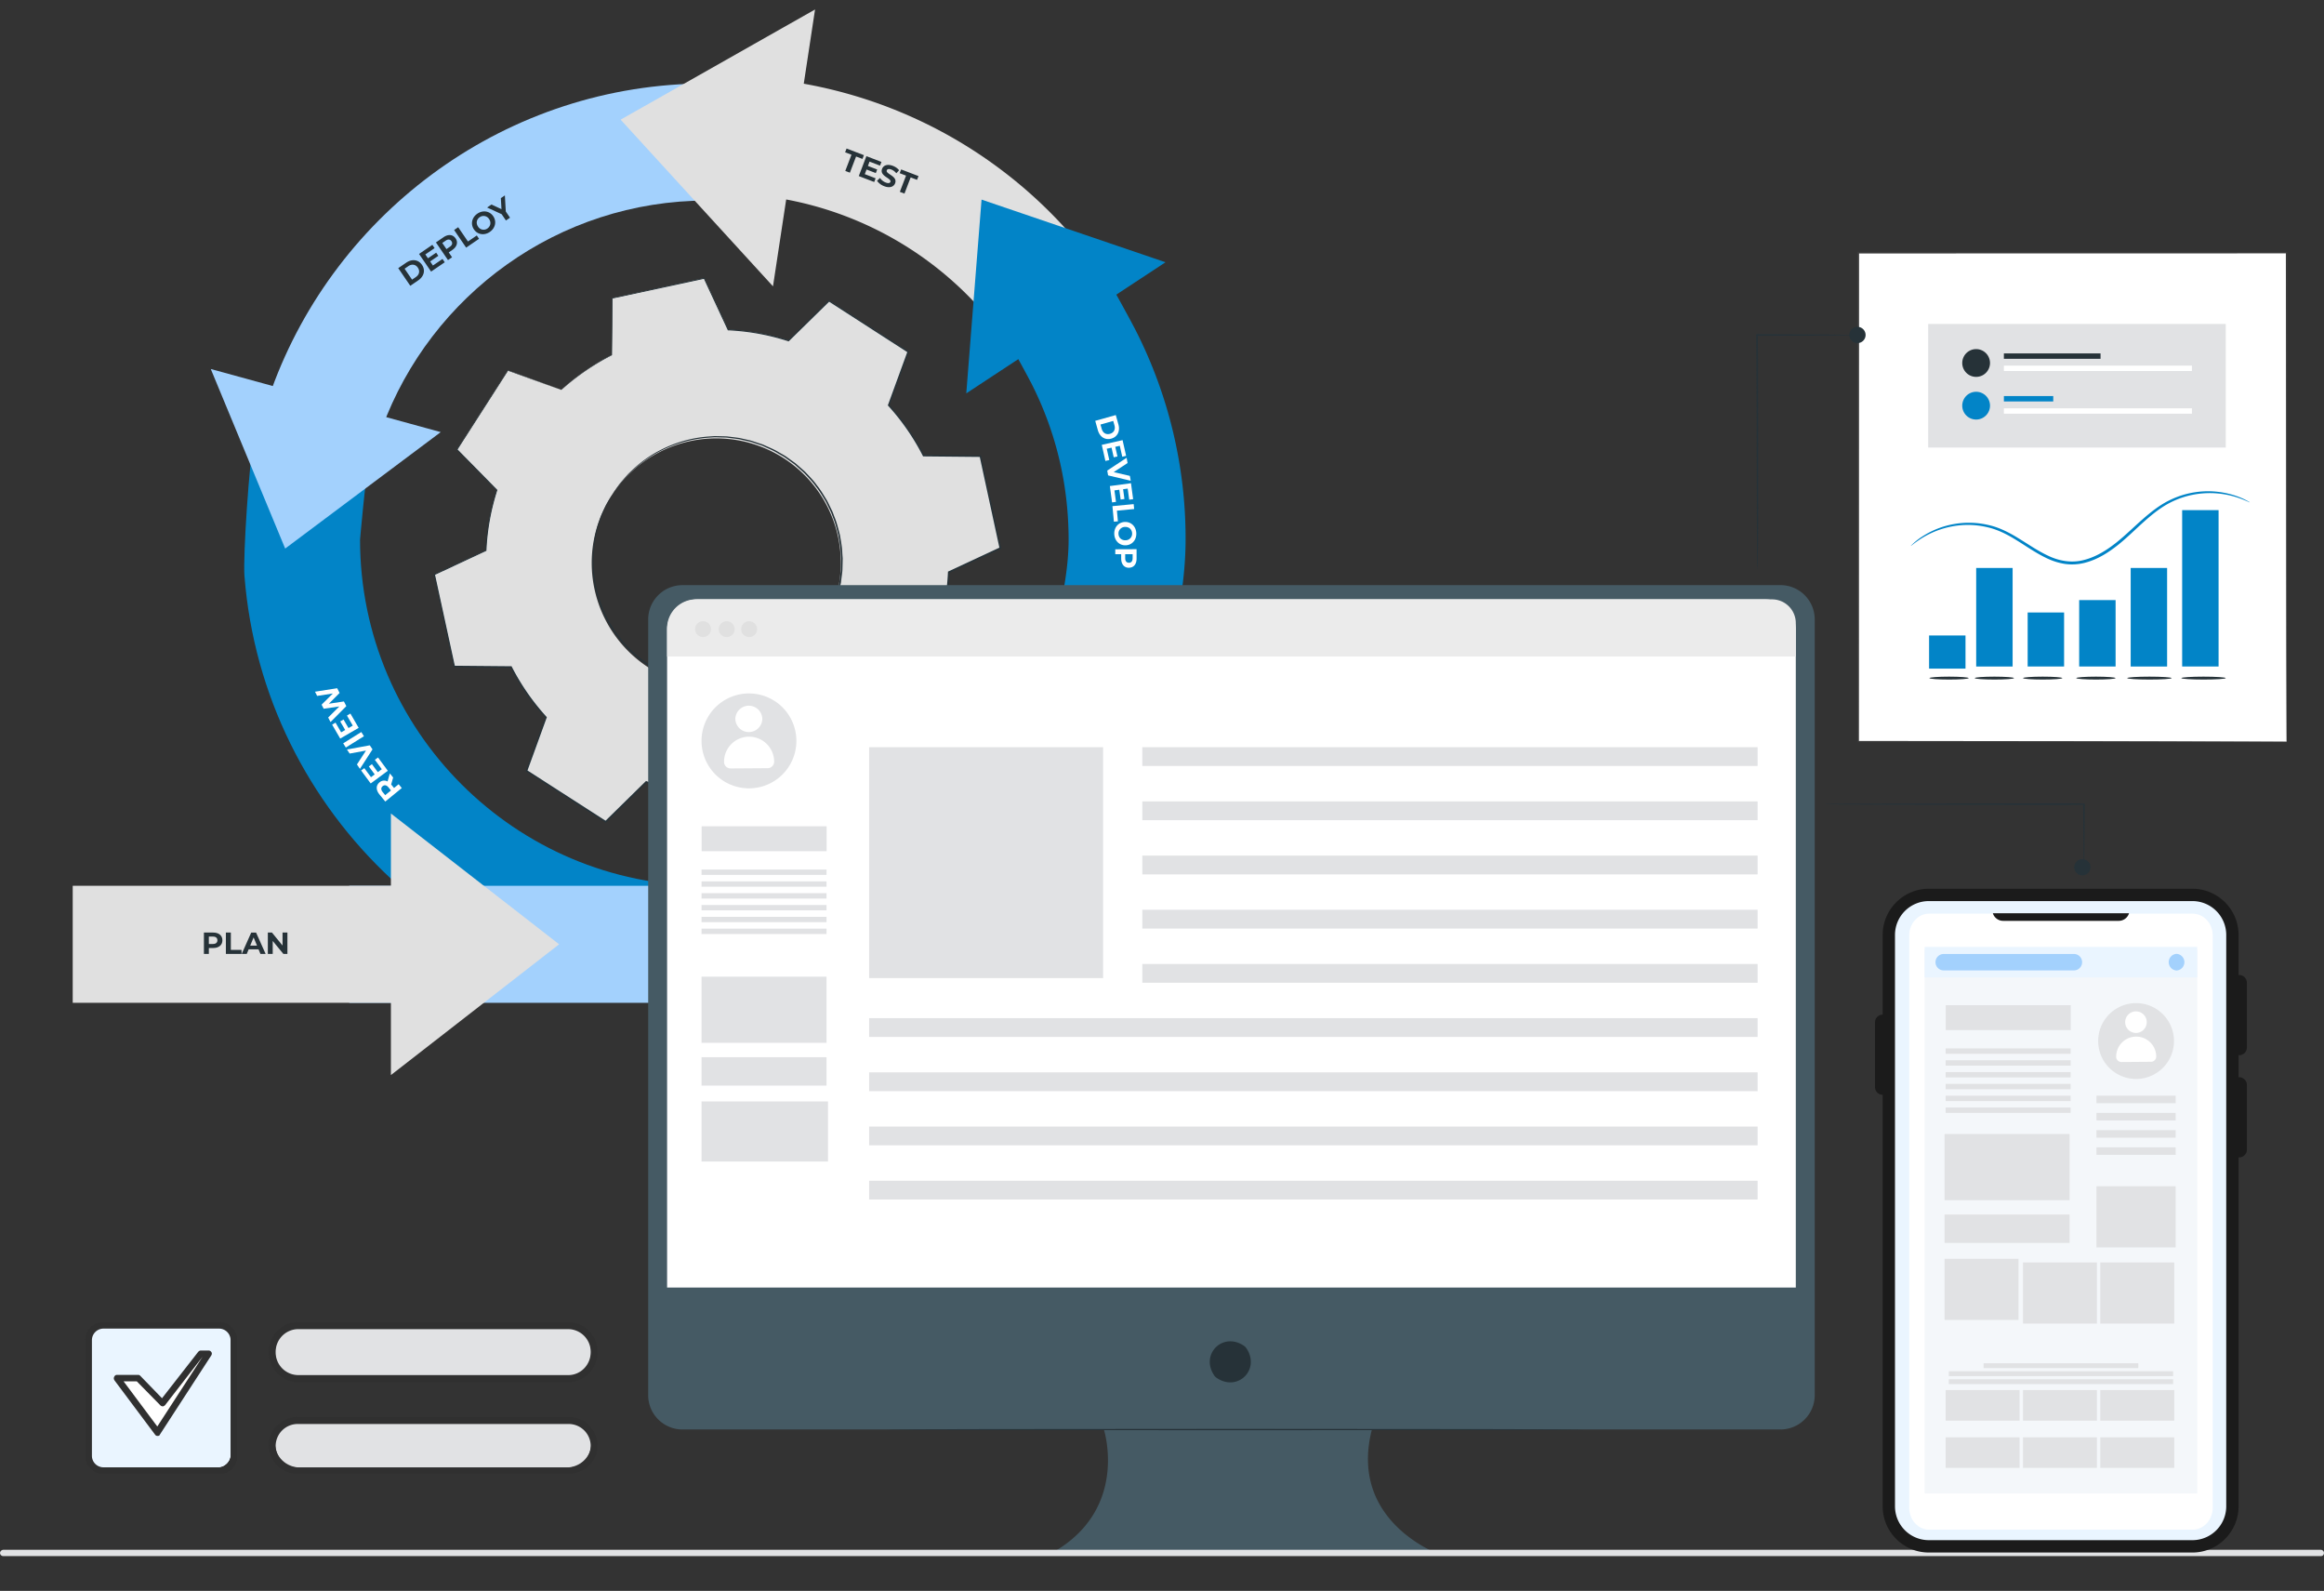 <svg xmlns="http://www.w3.org/2000/svg" fill="none" viewBox="0 0 735 503"><rect x="0" y="0" width="735" height="503" fill="#333333" stroke="none"/><g clip-path="url(#a)"><path fill="#fff" d="M723.17 79.88H587.71v154.6h135.46V79.87Z"/><path fill="#3C3C3C" d="m723.16 234.48-.01-.74-.01-2.15-.03-8.34-.06-31.54-.11-111.82.22.22-135.44.03h-.01l.25-.25-.04 154.6-.21-.22 98.25.11 27.47.06 7.24.02c1.64 0 2.5.02 2.5.02s-.83.02-2.45.02l-7.2.02-27.42.06-98.38.11h-.21v-.2l-.04-154.6v-.25h.26l135.44.03h.22v.22l-.11 111.97a39945.53 39945.53 0 0 0-.09 39.8l-.01 2.11-.01.71h-.01Z"/><path fill="#0284C7" d="M711.52 158.82c-.04.09-1.5-.75-4.36-1.66a27.96 27.96 0 0 0-12.49-.93 27.21 27.21 0 0 0-8.24 2.65c-2.79 1.4-5.46 3.48-8.1 5.83-2.66 2.34-5.29 5.01-8.33 7.47-3.04 2.42-6.53 4.71-10.64 5.76a16.1 16.1 0 0 1-6.21.37 20.33 20.33 0 0 1-5.76-1.78c-3.57-1.68-6.62-3.89-9.64-5.73-3-1.88-6.02-3.37-9.07-4.07a26.75 26.75 0 0 0-8.63-.66 27.81 27.81 0 0 0-11.91 3.88c-2.55 1.56-3.76 2.74-3.83 2.65a20.23 20.23 0 0 1 3.63-2.96 27.13 27.13 0 0 1 20.91-3.65c3.15.68 6.3 2.21 9.33 4.08 3.06 1.84 6.11 4.02 9.58 5.64 3.43 1.65 7.46 2.39 11.36 1.33 3.9-.99 7.31-3.2 10.3-5.57 2.99-2.41 5.64-5.05 8.34-7.4 2.69-2.35 5.42-4.46 8.32-5.87a27.52 27.52 0 0 1 21.19-1.38c1.43.5 2.5 1 3.2 1.38.7.38 1.06.59 1.04.62h.01Zm-75.02 20.76H625v31.15h11.52v-31.15Zm48.88 0h-11.52v31.15h11.52v-31.15Z"/><path fill="#0284C7" d="M701.66 161.29h-11.52v49.44h11.52v-49.44Zm-80.06 39.63h-11.5v10.48h11.52v-10.48Zm31.2-7.27h-11.52v17.08h11.52v-17.08Zm16.29-3.92h-11.52v21h11.52v-21Z"/><path fill="#263238" d="M636.97 214.4c0 .26-2.79.46-6.22.46-3.43 0-6.22-.21-6.22-.46s2.79-.46 6.22-.46c3.43 0 6.22.21 6.22.46Zm-14.33 0c0 .26-2.79.46-6.22.46-3.43 0-6.22-.21-6.22-.46s2.79-.46 6.22-.46c3.43 0 6.22.21 6.22.46Zm81.29 0c0 .26-3.15.46-7.03.46-3.88 0-7.03-.21-7.03-.46s3.15-.46 7.03-.46c3.88 0 7.03.21 7.03.46Zm-17.11 0c0 .26-3.15.46-7.03.46-3.88 0-7.03-.21-7.03-.46s3.15-.46 7.03-.46c3.88 0 7.03.21 7.03.46Zm-17.74 0c0 .26-2.79.46-6.22.46-3.43 0-6.22-.21-6.22-.46s2.79-.46 6.22-.46c3.43 0 6.22.21 6.22.46Zm-16.83 0c0 .26-2.79.46-6.22.46-3.43 0-6.22-.21-6.22-.46s2.79-.46 6.22-.46c3.43 0 6.22.21 6.22.46Z"/><path fill="#E1E2E4" d="M703.93 102.42h-94.11v39.08h94.11v-39.08Z"/><path fill="#263238" d="M629.37 114.77a4.39 4.39 0 1 1-8.78 0 4.39 4.39 0 0 1 8.78 0Zm34.96-3.03h-30.57v1.7h30.57v-1.7Z"/><path fill="#fff" d="M693.23 115.6h-59.47v1.7h59.47v-1.7Z"/><path fill="#0284C7" d="M629.37 128.26a4.39 4.39 0 1 1-8.78 0 4.39 4.39 0 0 1 8.78 0Zm20-3.03h-15.61v1.7h15.61v-1.7Z"/><path fill="#fff" d="M693.23 129.1h-59.47v1.7h59.47v-1.7Z"/><path fill="#263238" d="m576.72 254.26.35-.03 1.03-.03 3.94-.05 16.5-.08 57.82-.08c2.29.02-8.77.04 2.73.06h.25v.2l-.11 14.57-.07 3.99-.04 1.04c-.01.23-.02.36-.04.36s-.03-.12-.04-.36c0-.27-.02-.61-.04-1.04l-.07-3.99-.11-14.57.25.2c-11.5.02-.44.04-2.73.06l-57.82-.08-16.5-.08-3.94-.05a80.08 80.08 0 0 1-1.38-.06l.02.02Zm10.73-148.35s-.22.03-.63.05l-1.81.05-6.71.08c-5.75.02-13.67.05-22.63.1l.26-.27.05 5.27c.08 10.23.1 51.5.05 58.2-.03 3.35-.07 6.06-.14 7.94-.03.94-.07 1.66-.11 2.16-.05.5-.09.75-.11.75 0 0 .04-4.14-.01-10.85-.05-6.75-.12-47.99-.2-58.19l-.04-5.27v-.26h.26c8.96.03 16.88.06 22.63.1l6.71.07 1.81.05c.41.02.63.03.63.05l-.01-.03Z"/><path fill="#263238" d="M590.02 105.91a2.57 2.57 0 1 1-5.14 0 2.57 2.57 0 0 1 5.14 0Zm71.12 168.3a2.57 2.57 0 1 1-5.14 0 2.57 2.57 0 0 1 5.14 0Z"/><path fill="#E0E0E0" d="M177.53 123.27a72.48 72.48 0 0 1 15.94-11.04l.17-17.98 29.07-6.3 7.6 16.29a72.72 72.72 0 0 1 19.08 3.45l12.83-12.59 25.01 16.1-6.15 16.88a72.96 72.96 0 0 1 11.04 15.94l17.98.17 6.3 29.07-16.29 7.6a72.72 72.72 0 0 1-3.45 19.08l12.59 12.83-16.1 25.01-16.88-6.15a72.96 72.96 0 0 1-15.94 11.04l-.17 17.98-29.07 6.3-7.6-16.3a72.72 72.72 0 0 1-19.08-3.45l-12.83 12.59-25.01-16.1 6.15-16.88a72.96 72.96 0 0 1-11.04-15.94l-17.98-.17-6.3-29.07 16.29-7.6a72.72 72.72 0 0 1 3.45-19.08l-12.59-12.83 16.1-25.01 16.89 6.15-.01.01Zm16.24 32.86A39.39 39.39 0 1 0 260 198.77a39.39 39.39 0 0 0-66.23-42.64Z"/><path fill="#263238" d="M193.77 156.13s.11-.19.35-.53l1.07-1.54.8-1.13c.31-.4.69-.81 1.09-1.27l1.28-1.47c.44-.54 1.03-1 1.59-1.55a37.24 37.24 0 0 1 9.33-6.54c3.97-2 8.9-3.61 14.51-4.06l2.13-.15c.72 0 1.45.03 2.18.04.73.04 1.48 0 2.23.1a198.82 198.82 0 0 1 3.41.43l1.14.25 2.31.52c.77.2 1.53.49 2.3.73.76.28 1.57.46 2.31.83 1.5.69 3.08 1.3 4.53 2.21.74.44 1.5.83 2.23 1.31l2.13 1.53c.35.26.73.5 1.07.79l1 .88c.66.6 1.36 1.17 2.01 1.8 1.22 1.34 2.55 2.62 3.61 4.16 1.19 1.44 2.12 3.08 3.12 4.7.46.83.85 1.71 1.28 2.57.2.44.45.86.61 1.31l.51 1.37c.76 1.8 1.2 3.73 1.72 5.65.33 1.96.72 3.93.78 5.97l.11 1.52-.03 1.53-.04 1.54c0 .51-.03 1.03-.11 1.54l-.38 3.08-.68 3.05a42.46 42.46 0 0 1-5.05 11.63 42.23 42.23 0 0 1-8.49 9.41l-2.5 1.89-2.65 1.62-.66.4-.69.34-1.38.67-1.38.66-1.43.53c-1.87.78-3.84 1.24-5.76 1.76-1.96.32-3.9.72-5.85.77l-1.45.1c-.48.04-.97-.01-1.45-.01-.96-.04-1.92-.03-2.87-.1-1.89-.24-3.77-.41-5.58-.9-1.84-.33-3.55-1.02-5.28-1.57-.84-.33-1.65-.73-2.47-1.08l-1.22-.55c-.4-.19-.77-.43-1.16-.65l-2.27-1.31c-.74-.46-1.41-1-2.11-1.49-1.43-.94-2.64-2.12-3.89-3.21-.65-.52-1.15-1.18-1.72-1.76-.54-.61-1.12-1.17-1.62-1.79l-1.43-1.89-.7-.93-.61-.98-1.19-1.95c-.41-.63-.67-1.33-1.01-1.99-.32-.66-.65-1.31-.94-1.97l-.74-2a39.32 39.32 0 0 1-2.31-14.89c.2-4.45.99-8.26 2.09-11.2.27-.74.44-1.46.76-2.09l.81-1.77c.26-.55.47-1.06.71-1.51l.7-1.19.96-1.61.34-.54s-.09.2-.3.57l-.91 1.64-.68 1.2c-.23.45-.43.97-.68 1.52l-.78 1.78c-.3.62-.47 1.35-.73 2.08a37.82 37.82 0 0 0-1.99 11.14c-.15 4.42.45 9.52 2.37 14.75l.74 1.98c.29.65.62 1.29.94 1.95.34.65.6 1.34 1.01 1.96l1.18 1.92.6.97.7.92 1.42 1.87c.5.61 1.07 1.17 1.61 1.77.56.57 1.06 1.22 1.7 1.73 1.24 1.07 2.43 2.24 3.85 3.16.69.48 1.37 1.01 2.09 1.46l2.25 1.29c.38.21.75.45 1.15.64l1.21.54c.81.35 1.61.74 2.45 1.07 1.71.54 3.4 1.21 5.22 1.54 1.78.48 3.64.64 5.51.88.94.07 1.89.06 2.84.1.48 0 .95.05 1.43.01l1.44-.1c1.93-.06 3.84-.45 5.78-.77 1.9-.51 3.83-.96 5.68-1.74l1.41-.53 1.36-.66 1.36-.66.68-.33.65-.4 2.61-1.6 2.46-1.86a41.84 41.84 0 0 0 8.38-9.29 41.73 41.73 0 0 0 4.98-11.47l.68-3.01.38-3.04c.08-.5.11-1.01.11-1.52l.04-1.52.03-1.51-.1-1.5c-.06-2-.45-3.95-.77-5.89-.51-1.89-.94-3.8-1.69-5.58l-.5-1.35c-.16-.45-.41-.87-.6-1.3-.43-.85-.81-1.72-1.26-2.54-.99-1.6-1.91-3.23-3.08-4.65-1.05-1.52-2.36-2.78-3.56-4.11-.64-.63-1.33-1.19-1.98-1.79l-.99-.88c-.33-.28-.71-.52-1.05-.78l-2.11-1.52c-.71-.48-1.47-.87-2.2-1.3-1.43-.91-2.99-1.52-4.47-2.2-.73-.37-1.53-.56-2.28-.83-.77-.24-1.51-.53-2.27-.73l-2.29-.52-1.13-.26-1.14-.15-2.24-.28c-.74-.11-1.48-.07-2.21-.11-.73-.01-1.45-.05-2.16-.05l-2.11.14a39.23 39.23 0 0 0-14.41 3.95 37.64 37.64 0 0 0-9.32 6.42c-.56.54-1.15.99-1.6 1.53l-1.29 1.45c-.4.45-.78.85-1.1 1.25l-.81 1.11-1.11 1.51c-.25.34-.39.5-.39.5l-.02.01Z"/><path fill="#263238" d="m177.53 123.27-1.08-.37-3.22-1.15-12.61-4.55.1-.03-16.06 25.03-.02-.16 12.6 12.81.06.07-.03.09a73.07 73.07 0 0 0-3.43 19.04v.1l-.1.04-16.29 7.61.1-.21 6.32 29.06-.2-.16 17.98.16h.13l.06.12a72.85 72.85 0 0 0 11.02 15.89l.09.1-.05.13-6.14 16.89-.09-.27 25.01 16.09-.3.03 12.82-12.59.11-.1.14.05a73 73 0 0 0 19.01 3.44h.15l.06.15 7.6 16.29-.29-.14 29.07-6.3-.2.25.17-17.98v-.16l.14-.07a72.77 72.77 0 0 0 15.87-10.99h.01l.12-.12.15.05 16.88 6.15-.31.1 16.1-25.01.03.32-12.58-12.83-.11-.11.05-.15a72.68 72.68 0 0 0 3.44-19.01v-.15l.15-.06 16.3-7.59-.14.28-6.29-29.07.23.19-17.98-.17h-.14l-.06-.13a72.56 72.56 0 0 0-11-15.9l-.09-.1.05-.13 6.16-16.88.09.26-25-16.12.25-.03-12.83 12.58-.08.08-.11-.03a73.06 73.06 0 0 0-19.03-3.46h-.1l-.04-.1-7.58-16.3.17.09-29.08 6.26.09-.11-.2 17.98v.05l-.05.02a74.28 74.28 0 0 0-12.29 7.88c-1.27 1-2.17 1.79-2.78 2.3l-.9.78s1.12-1.12 3.63-3.15a71.3 71.3 0 0 1 12.27-7.96l-.05.07.14-17.98v-.09l.09-.02 29.06-6.33.12-.03.05.11 7.61 16.29-.15-.1a72.98 72.98 0 0 1 19.13 3.45l-.19.04 12.82-12.6.11-.11.13.09 25.02 16.09.15.09-.06.16-6.14 16.89-.05-.23a73.21 73.21 0 0 1 11.08 15.99l-.21-.13 17.98.16h.19l.04.19 6.31 29.07.04.19-.18.08-16.29 7.6.15-.22a73.33 73.33 0 0 1-3.46 19.15l-.06-.26 12.59 12.83.14.15-.11.17-16.1 25.01-.11.17-.2-.07-16.88-6.15.26-.05h-.01a73.15 73.15 0 0 1-15.98 11.08l.14-.23-.17 17.98v.21l-.2.04-29.07 6.29-.2.04-.09-.18-7.59-16.3.22.15a73.5 73.5 0 0 1-19.14-3.47l.25-.06-12.83 12.58-.14.14-.16-.1-25-16.11-.16-.1.06-.17 6.16-16.88.04.23A73.66 73.66 0 0 1 161.46 211l.19.12-17.98-.18h-.16l-.03-.16-6.28-29.07-.03-.15.13-.06 16.3-7.58-.1.15a73.26 73.26 0 0 1 3.48-19.12l.04.15-12.57-12.84-.07-.08.06-.09 16.14-24.98.04-.06.06.02 12.55 4.62 3.22 1.19 1.09.42-.01-.03Z"/><path fill="#455A64" d="m311.01 274.6-57.91 37h189.82v-37H311.01Z"/><path fill="#455A64" d="M418.07 251.75v82.7l53.9-41.35-53.9-41.35Z"/><path fill="#263238" d="M347.6 291.45h1.56v5.48h3.39v1.27h-4.95v-6.75Zm10.32 5.3h-3.13l-.6 1.45h-1.6l3.01-6.75h1.54l3.02 6.75h-1.64l-.6-1.45Zm-.49-1.19-1.07-2.58-1.07 2.58h2.14Zm3.23-.33v-3.78h1.56v3.72c0 1.28.56 1.81 1.51 1.81s1.5-.53 1.5-1.81v-3.72h1.54v3.78c0 1.99-1.14 3.09-3.06 3.09-1.92 0-3.06-1.1-3.06-3.09h.01Zm13.84-3.78v6.75h-1.28l-3.37-4.1v4.1h-1.54v-6.75h1.29l3.36 4.1v-4.1h1.54Zm1.18 3.37c0-2.04 1.56-3.49 3.67-3.49 1.17 0 2.14.42 2.78 1.2l-1 .93a2.17 2.17 0 0 0-1.7-.79c-1.26 0-2.16.89-2.16 2.16s.9 2.16 2.16 2.16c.68 0 1.24-.27 1.7-.8l1 .93a3.48 3.48 0 0 1-2.79 1.21c-2.09 0-3.66-1.46-3.66-3.49v-.02Zm13.68-3.37v6.75h-1.56v-2.77h-3.07v2.77h-1.56v-6.75h1.56v2.66h3.07v-2.66h1.56Z"/><path fill="#0284C7" d="M77.33 182.26c5.95 75.33 69.14 134.8 145.97 134.8v-37c-60.34 0-109.43-49.09-109.43-109.43 0 0 1.65-19.09 2.8-24.84l-36.43-6.85c-1.33 6.53-3.44 36.68-2.92 43.32h.01Z"/><path fill="#fff" d="m124.34 245.83-.63 2.2.05.06.86 1.05 1.46-1.19.99 1.21-5.22 4.27-1.85-2.26c-1.14-1.4-1.13-2.86.04-3.82a2.2 2.2 0 0 1 2.53-.27l.72-2.54 1.06 1.3h-.01Zm-3.31 4.6.8.98 1.82-1.49-.8-.98c-.61-.74-1.25-.83-1.82-.37-.57.47-.6 1.12 0 1.86Zm-2.48-10.19 1.01-.74 3.1 4.2-5.42 4.01-3.03-4.1 1.01-.74 2.11 2.85 1.18-.87-1.86-2.52.98-.72 1.86 2.52 1.26-.93-2.18-2.95h-.02Zm-8.83-3.26 7.23-1.33.86 1.28-3.98 6.17-.94-1.4 2.86-4.39-5.16.95-.86-1.29-.01.01Zm-.35-.63-.83-1.33 5.73-3.57.83 1.33-5.73 3.58v-.01Zm.37-10.11 1.08-.63 2.62 4.52-5.84 3.39-2.56-4.41 1.08-.63 1.78 3.07 1.27-.74-1.57-2.71 1.05-.61 1.57 2.71 1.35-.78-1.84-3.18h.01Zm-10.11-7.54 7.01-1.1.76 1.5-3.39 3.4 4.76-.72.76 1.48-5 5.04-.74-1.44 3.53-3.5-4.95.73-.66-1.29 3.56-3.54-4.97.77-.68-1.33h.01Z"/><path fill="#A3D1FD" d="m139.39 136.62-72.73-19.95 23.53 56.77 49.2-36.82Z"/><path fill="#A3D1FD" d="M120.86 135.22c15.37-41.87 55.64-71.81 102.77-71.81V26.4c-63.31 0-117.36 40.38-137.75 96.74l34.98 12.07v.01Z"/><path fill="#263238" d="m125.95 84.78 2.53-1.73c1.82-1.24 3.82-1 4.98.69 1.15 1.69.65 3.64-1.17 4.89l-2.53 1.73-3.81-5.58Zm5.55 2.83c1.11-.76 1.38-1.91.65-2.98-.73-1.07-1.9-1.23-3.01-.48l-1.18.81 2.36 3.46 1.18-.81Zm8.45-5.73.71 1.04-4.32 2.95-3.81-5.58 4.21-2.88.71 1.04-2.93 2 .83 1.21 2.59-1.77.69 1-2.59 1.77.88 1.29 3.03-2.07Zm4.14-6.51c.85 1.24.44 2.65-1.05 3.67l-1.12.77 1.05 1.54-1.29.88-3.81-5.58 2.41-1.65c1.49-1.02 2.95-.88 3.8.37h.01Zm-1.31.89c-.42-.61-1.06-.7-1.85-.16l-1.05.72 1.32 1.94 1.05-.72c.79-.54.94-1.17.53-1.77v-.01Zm.84-3.54 1.29-.88 3.09 4.52 2.79-1.91.72 1.05-4.08 2.79-3.81-5.58v.01Zm6.27-.19c-1.13-1.66-.68-3.76 1.08-4.97 1.75-1.2 3.88-.86 5.02.8 1.14 1.66.67 3.77-1.08 4.97-1.76 1.2-3.89.86-5.02-.8Zm4.79-3.27a2.06 2.06 0 0 0-2.96-.59c-1 .68-1.25 1.91-.53 2.97a2.05 2.05 0 0 0 2.96.6c1-.69 1.25-1.93.53-2.99v.01Zm5.27-2.41 1.35 1.98-1.29.88-1.36-1.99-4.6-2.11 1.37-.94 3.18 1.46-.2-3.49 1.27-.86.29 5.08-.01-.01Z"/><path fill="#E0E0E0" d="m244.47 90.53-48.19-52.7L257.77 3l-13.3 87.53Z"/><path fill="#E0E0E0" d="M310.95 98.64a109.48 109.48 0 0 0-82.42-37.44v-37c42.25 0 82.44 18.26 110.27 50.09l-27.86 24.35h.01Z"/><path fill="#263238" d="m269.3 48.92-2.02-.77.46-1.19 5.49 2.1-.46 1.19-2.02-.77-1.96 5.12-1.46-.56 1.96-5.11.01-.01Zm7.63 7.45-.45 1.17-4.88-1.87 2.41-6.3 4.76 1.83-.45 1.17-3.31-1.27-.52 1.37 2.93 1.12-.43 1.13-2.93-1.12-.56 1.46 3.43 1.32v-.01Zm.45.8.92-.91a3.94 3.94 0 0 0 1.83 1.45c.86.33 1.33.18 1.47-.21.45-1.18-3.52-1.77-2.63-4.11.41-1.07 1.62-1.63 3.41-.95.79.3 1.53.8 1.97 1.4l-.87.94c-.46-.56-1-.95-1.56-1.17-.87-.33-1.32-.13-1.47.26-.45 1.16 3.53 1.76 2.64 4.08-.4 1.05-1.62 1.62-3.42.93a4.87 4.87 0 0 1-2.29-1.71Zm9.18-1.64-2.02-.77.46-1.19 5.49 2.1-.46 1.19-2.02-.77-1.96 5.12-1.46-.56 1.96-5.12h.01Z"/><path fill="#0284C7" d="m358.38 238.1-33.5-15.7c6.82-14.57 13.08-35.55 13.08-51.77 0-17.38-3.95-33.99-11.74-49.36a395.2 395.2 0 0 0-7.59-13.77l31.65-19.16c1.95 3.21 7.3 12.96 8.95 16.21a144.89 144.89 0 0 1 15.73 66.08c0 21.7-7.44 47.95-16.58 67.46Z"/><path fill="#0284C7" d="m305.6 124.37 63.01-41.45-58.18-19.81-4.83 61.26Z"/><path fill="#fff" d="m352.88 131.23.83 2.95c.6 2.12-.27 3.94-2.24 4.5-1.97.55-3.66-.54-4.26-2.67l-.83-2.95 6.5-1.83Zm-4.45 4.36c.36 1.29 1.37 1.92 2.62 1.57 1.24-.35 1.78-1.41 1.41-2.7l-.39-1.37-4.03 1.14.39 1.37v-.01Zm2.39 9.87-1.22.28-1.15-5.09 6.58-1.49 1.12 4.97-1.22.28-.78-3.46-1.43.32.69 3.05-1.18.27-.69-3.05-1.52.34.81 3.58h-.01Zm6.78 6.54-7.15-1.69-.27-1.52 6.13-4.05.3 1.66-4.38 2.87 5.11 1.2.27 1.53h-.01Zm-4.65 6.68-1.24.17-.7-5.17 6.68-.9.68 5.04-1.24.17-.48-3.51-1.45.2.42 3.1-1.2.16-.42-3.1-1.54.21.49 3.64v-.01Zm5.59.72.15 1.54-5.45.52.32 3.37-1.27.12-.47-4.92 6.72-.64Zm-2.84 5.63c2-.1 3.56 1.38 3.67 3.51.11 2.12-1.28 3.76-3.29 3.87-2.01.1-3.56-1.39-3.67-3.51-.11-2.13 1.29-3.76 3.29-3.87Zm.3 5.79a2.07 2.07 0 0 0 2.05-2.22c-.06-1.2-.98-2.06-2.26-2a2.07 2.07 0 0 0-2.05 2.22c.06 1.2.98 2.06 2.26 2Zm1.04 8.69c-1.5 0-2.44-1.12-2.45-2.92v-1.36h-1.87v-1.56l6.74-.03v2.92c.02 1.8-.91 2.93-2.43 2.94l.01.01Zm0-1.58c.74 0 1.17-.49 1.17-1.44v-1.27h-2.35v1.27c0 .96.44 1.43 1.18 1.43v.01Z"/><path fill="#A3D1FD" d="M228.53 317.06H110.46v-37h118.07c34.37 0 66.08-15.68 86.99-43.03l29.39 22.47c-27.97 36.58-70.39 57.56-116.38 57.56Z"/><path fill="#A3D1FD" d="m296.82 227.77 62.78 41.8-4.5-61.29-58.28 19.49Z"/><path fill="#263238" d="M295.93 277.4c.91 1.2.57 2.63-.87 3.71l-1.09.82 1.12 1.5-1.25.93-4.06-5.39 2.33-1.76c1.44-1.08 2.9-1.02 3.81.2h.01Zm-1.26.95c-.45-.59-1.09-.65-1.86-.08l-1.02.77 1.41 1.87 1.02-.77c.76-.57.89-1.2.45-1.8v.01Zm.67-3.57 1.25-.94 3.29 4.37 2.7-2.04.77 1.02-3.95 2.97-4.06-5.39v.01Zm11.44-1.98-2.5 1.9.39 1.51-1.28.96-1.66-7.2 1.23-.93 6.47 3.58-1.31 1-1.35-.8.01-.02Zm-1.11-.65-2.41-1.42.7 2.71 1.71-1.29Zm5.22-9.08 4.06 5.4-1.03.76-5.15-1.25 2.46 3.27-1.23.93-4.06-5.39 1.03-.78 5.15 1.25-2.46-3.27 1.23-.93v.01Z"/><path fill="#E0E0E0" d="M123.63 257.21v82.7l53.2-41.35-53.2-41.35Z"/><path fill="#E0E0E0" d="M133.46 280.06H23v37h110.46v-37Z"/><path fill="#263238" d="M70.34 297.3c0 1.5-1.13 2.44-2.93 2.44h-1.36v1.86h-1.56v-6.75h2.92c1.8 0 2.93.93 2.93 2.45Zm-1.58 0c0-.74-.48-1.18-1.44-1.18h-1.27v2.34h1.27c.95 0 1.44-.43 1.44-1.17v.01Zm2.69-2.45h1.56v5.48h3.38v1.27h-4.95v-6.75h.01Zm10.32 5.31h-3.13l-.6 1.45h-1.6l3.01-6.75h1.54l3.02 6.75h-1.64l-.6-1.45Zm-.49-1.2-1.07-2.57-1.07 2.58h2.14Zm9.62-4.11v6.75h-1.28l-3.37-4.1v4.1h-1.54v-6.75h1.3l3.35 4.1v-4.1h1.54Z"/><path fill="#455A64" d="M563.09 185.01H215.84A10.84 10.84 0 0 0 205 195.85v245.27c0 5.99 4.85 10.84 10.84 10.84h133.27s8.48 26.22-17.8 39.78h124.62s-29.67-10.17-22.04-39.78h129.2c5.99 0 10.84-4.85 10.84-10.84V195.84c0-5.99-4.85-10.84-10.84-10.84v.01Z"/><path fill="#263238" d="M394.1 426.16c4.72 6.75-2.67 14.14-9.42 9.42a2.66 2.66 0 0 1-.58-.58c-4.71-6.75 2.67-14.13 9.42-9.42.22.16.43.36.58.58Z"/><path fill="#fff" d="M220.68 189.5h337.57a9.7 9.7 0 0 1 9.7 9.7v207.89H210.98V199.2a9.7 9.7 0 0 1 9.7-9.7Z"/><path fill="#E1E2E4" d="M261.4 308.79h-39.53v20.93h39.53v-20.94Zm0 25.46h-39.53v8.98h39.53v-8.98Zm.47 14h-40v19h40v-19Zm-.45-87H221.9v7.88h39.53v-7.88Z"/><path fill="#E1E2E4" fill-rule="evenodd" d="M221.87 274.93h39.53v1.68h-39.53v-1.69Zm0 18.68h39.53v1.7h-39.53v-1.7Zm0-3.73h39.53v1.69h-39.53v-1.7Zm0-3.74h39.53v1.69h-39.53v-1.69Zm0-3.74h39.53v1.7h-39.53v-1.7Zm0-3.73h39.53v1.69h-39.53v-1.7Zm30-44.52a15 15 0 1 1-30 .21 15 15 0 0 1 30-.22Z" clip-rule="evenodd"/><path fill="#fff" fill-rule="evenodd" d="M241.1 227.16a4.27 4.27 0 1 1-8.54.07 4.27 4.27 0 0 1 8.53-.07Zm-4.24 5.76a7.93 7.93 0 0 0-7.87 7.98c0 1.15.94 2.07 2.1 2.06l11.69-.08c1.15 0 2.07-.94 2.06-2.1a7.93 7.93 0 0 0-7.98-7.86Z" clip-rule="evenodd"/><path fill="#E1E2E4" fill-rule="evenodd" d="M361.28 236.25h194.59v5.93h-194.6v-5.93Zm-86.41 137.07h281v5.93h-281v-5.93Zm0-17.13h281v5.93h-281v-5.93Zm0-17.14h281V345h-281v-5.94Zm0-17.13h281v5.93h-281v-5.93Zm86.4-17.13h194.6v5.93h-194.6v-5.93Zm0-17.14h194.6v5.94h-194.6v-5.94Zm0-17.13h194.6v5.94h-194.6v-5.94Zm0-17.13h194.6v5.93h-194.6v-5.93Z" clip-rule="evenodd"/><path fill="#E1E2E4" d="M348.87 236.25h-74v73h74v-73Z"/><path fill="#EBEBEB" d="M220.13 189.5h340.3a7.52 7.52 0 0 1 7.52 7.52v10.56H210.98v-8.93c0-5.05 4.1-9.15 9.15-9.15Z"/><path fill="#E0E0E0" d="M224.86 198.92a2.51 2.51 0 1 1-5.02 0 2.51 2.51 0 0 1 5.02 0Zm7.47 0a2.51 2.51 0 1 1-5.02 0 2.51 2.51 0 0 1 5.02 0Zm7.11 0a2.51 2.51 0 1 1-5.02 0 2.51 2.51 0 0 1 5.02 0Z"/><path fill="#263238" d="M501.01 451.99c0 .12-49.41.21-110.35.21s-110.37-.09-110.37-.21 49.4-.21 110.37-.21c60.97 0 110.35.09 110.35.21Z"/><path fill="#E1E2E4" d="M734.06 492H1.04C.4 492 0 491.5 0 491s.52-1 1.04-1h732.92c.62 0 1.04.5 1.04 1s-.32 1-.94 1Zm-555.03-56H94.97c-4.39 0-7.97-3.82-7.97-8.5s3.58-8.5 7.97-8.5h84.06c4.4 0 7.97 3.82 7.97 8.5s-3.57 8.5-7.97 8.5Z"/><path fill="#303030" d="M179.75 437h-85.5c-5.09 0-9.25-4.27-9.25-9.5s4.16-9.5 9.25-9.5h85.5c5.09 0 9.25 4.27 9.25 9.5s-4.16 9.5-9.25 9.5Zm-85.5-16.76a7.17 7.17 0 0 0-7.07 7.26 7.18 7.18 0 0 0 7.07 7.27h85.5c3.85 0 7.07-3.2 7.07-7.27a7.18 7.18 0 0 0-7.07-7.26h-85.5Z"/><path fill="#E1E2E4" d="M179.03 464H94.97c-4.39 0-7.97-3.37-7.97-7.5s3.58-7.5 7.97-7.5h84.06c4.4 0 7.97 3.37 7.97 7.5s-3.57 7.5-7.97 7.5Z"/><path fill="#303030" d="M179.75 466h-85.5a9.15 9.15 0 0 1-9.25-9c0-4.95 4.16-9 9.25-9h85.5a9.15 9.15 0 0 1 9.25 9c0 4.95-4.16 9-9.25 9Zm-85.5-15.77a6.98 6.98 0 0 0-7.07 6.87 6.98 6.98 0 0 0 7.07 6.88h85.5a6.98 6.98 0 0 0 7.07-6.88 6.98 6.98 0 0 0-7.07-6.87h-85.5Z"/><path fill="#fff" d="M68.53 464H32.57a4.54 4.54 0 0 1-4.57-4.56v-35.88a4.54 4.54 0 0 1 4.57-4.56h35.86a4.54 4.54 0 0 1 4.57 4.56v35.88a4.4 4.4 0 0 1-4.47 4.56Z"/><path fill="#303030" d="M69.4 466H32.7a5.74 5.74 0 0 1-5.7-5.7v-36.6c0-3.11 2.58-5.7 5.7-5.7h36.6c3.11 0 5.7 2.59 5.7 5.7v36.6a5.53 5.53 0 0 1-5.6 5.7Zm-36.7-45.93a3.67 3.67 0 0 0-3.63 3.62v36.62a3.66 3.66 0 0 0 3.62 3.62H69.3a3.66 3.66 0 0 0 3.63-3.62v-36.62a3.67 3.67 0 0 0-3.63-3.62H32.7Z"/><path fill="#EAF5FF" d="M68.53 464H32.57a4.54 4.54 0 0 1-4.57-4.56v-35.88a4.54 4.54 0 0 1 4.57-4.56h35.86a4.54 4.54 0 0 1 4.57 4.56v35.88a4.4 4.4 0 0 1-4.47 4.56Z"/><path fill="#303030" d="M69.4 466H32.7a5.74 5.74 0 0 1-5.7-5.7v-36.6c0-3.11 2.58-5.7 5.7-5.7h36.6c3.11 0 5.7 2.59 5.7 5.7v36.6a5.53 5.53 0 0 1-5.6 5.7Zm-36.7-45.93a3.67 3.67 0 0 0-3.63 3.62v36.62a3.66 3.66 0 0 0 3.62 3.62H69.3a3.66 3.66 0 0 0 3.63-3.62v-36.62a3.67 3.67 0 0 0-3.63-3.62H32.7Z"/><path fill="#fff" d="M36 436.06h6.88l8.02 8.27L63.43 428H66l-16.75 26L36 436.06Z"/><path fill="#303030" d="M49.84 454a.9.9 0 0 1-.8-.4l-12.83-17.16c-.2-.3-.3-.71-.1-1.12.2-.42.5-.62.9-.62h6.66c.3 0 .5.1.7.3l6.87 7.09 11.45-14.68c.19-.2.5-.41.79-.41h2.48c.4 0 .7.2.9.51.2.3.2.73-.1 1.13L50.55 453.6c0 .2-.3.41-.7.41Zm-10.75-17.25 10.66 14.27 14.33-22.07-11.85 15.3c-.2.2-.5.4-.7.4-.29 0-.6-.1-.79-.3l-7.47-7.6H39.1Z"/><path fill="#1B1B1B" fill-rule="evenodd" d="M693.38 281h-83.36c-8.04 0-14.6 6.56-14.6 14.6v25.2a2.43 2.43 0 0 0-2.42 2.42v20.5a2.43 2.43 0 0 0 2.42 2.42v130.13c0 8.03 6.56 14.6 14.6 14.6h83.36c8.04 0 14.6-6.57 14.6-14.6V365.93h.2a2.43 2.43 0 0 0 2.43-2.42v-20.5a2.43 2.43 0 0 0-2.63-2.41v-6.98l.2.01a2.43 2.43 0 0 0 2.43-2.42v-20.5a2.43 2.43 0 0 0-2.63-2.42v-12.7c0-8.03-6.56-14.59-14.6-14.59Z" clip-rule="evenodd"/><path fill="#EAF5FF" d="M693.38 284.9h-83.36a10.7 10.7 0 0 0-10.7 10.7v180.66a10.7 10.7 0 0 0 10.7 10.7h83.36a10.7 10.7 0 0 0 10.7-10.7V295.6a10.7 10.7 0 0 0-10.7-10.7Z"/><path fill="#fff" fill-rule="evenodd" d="M693.48 288.87h-83.36c-3.47 0-6.3 3.09-6.3 6.86v181.03c0 3.78 2.83 6.87 6.3 6.87h83.36c3.48 0 6.32-3.09 6.32-6.87V295.74c0-3.77-2.84-6.86-6.32-6.86Z" clip-rule="evenodd"/><path fill="#1B1B1B" fill-rule="evenodd" d="M673.34 288.75h-43.07a3.4 3.4 0 0 0 3.24 2.4h36.59a3.4 3.4 0 0 0 3.24-2.4Z" clip-rule="evenodd"/><path fill="#F4F7FA" d="M694.9 300.3h-86.2v171.9h86.2V300.3Z"/><path fill="#EAF5FF" d="M694.9 299.39h-86.2v9.65h86.2v-9.65Z"/><path fill="#A3D1FD" fill-rule="evenodd" d="M614.73 301.62h41.17a2.6 2.6 0 0 1 2.6 2.6 2.6 2.6 0 0 1-2.6 2.6h-41.17a2.6 2.6 0 0 1-2.6-2.6 2.6 2.6 0 0 1 2.6-2.6Zm73.64 5.23a2.64 2.64 0 0 0 0-5.27 2.64 2.64 0 0 0 0 5.27Z" clip-rule="evenodd"/><path fill="#E1E2E4" d="M654.9 317.81h-39.54v7.88h39.54v-7.88Z"/><path fill="#E1E2E4" fill-rule="evenodd" d="M615.34 331.49h39.53v1.69h-39.53v-1.69Zm0 18.69h39.53v1.69h-39.53v-1.7Zm0-3.74h39.53v1.7h-39.53v-1.7Zm0-3.74h39.53v1.7h-39.53v-1.7Zm0-3.73h39.53v1.69h-39.53v-1.7Zm0-3.74h39.53v1.7h-39.53v-1.7Z" clip-rule="evenodd"/><path fill="#E1E2E4" d="M654.53 358.54H615v20.93h39.53v-20.94Zm0 25.46H615v8.98h39.53V384Z"/><path fill="#E1E2E4" fill-rule="evenodd" d="M687.55 328.73a11.99 11.99 0 1 1-23.97.17 11.99 11.99 0 0 1 23.97-.17Z" clip-rule="evenodd"/><path fill="#fff" fill-rule="evenodd" d="M678.94 323.15a3.4 3.4 0 1 1-6.82.06 3.4 3.4 0 0 1 6.82-.06Zm-3.38 4.6a6.34 6.34 0 0 0-6.29 6.38c0 .92.76 1.66 1.68 1.65l9.34-.07c.91 0 1.65-.75 1.65-1.67a6.33 6.33 0 0 0-6.38-6.29Z" clip-rule="evenodd"/><path fill="#E1E2E4" fill-rule="evenodd" d="M663.04 346.42h25.05v2.38h-25.05v-2.38Zm0 16.34h25.05v2.38h-25.05v-2.38Zm0-5.44h25.05v2.38h-25.05v-2.38Zm0-5.45h25.05v2.38h-25.05v-2.38Z" clip-rule="evenodd"/><path fill="#E1E2E4" d="M688.09 375.07h-25.05v19.33h25.05v-19.33ZM638.38 398H615v19.32h23.38V398Zm24.8 1.15H639.8v19.33h23.38v-19.33Zm24.46 0h-23.39v19.33h23.39v-19.33Zm-48.91 40.37h-23.39v9.66h23.38v-9.66Zm24.45 0H639.8v9.66h23.38v-9.66Zm24.46 0h-23.39v9.66h23.39v-9.66Zm-48.91 14.93h-23.39v9.66h23.38v-9.66Zm24.45 0H639.8v9.66h23.38v-9.66Zm24.46 0h-23.39v9.66h23.39v-9.66Zm-11.37-23.42h-48.94v1.55h48.94v-1.55Zm11.01 2.53h-70.95v1.54h70.95v-1.55Zm0 2.52h-70.95v1.55h70.95v-1.55Z"/></g><defs><clipPath id="a"><path fill="#fff" d="M0 0h735v503H0z"/></clipPath></defs></svg>